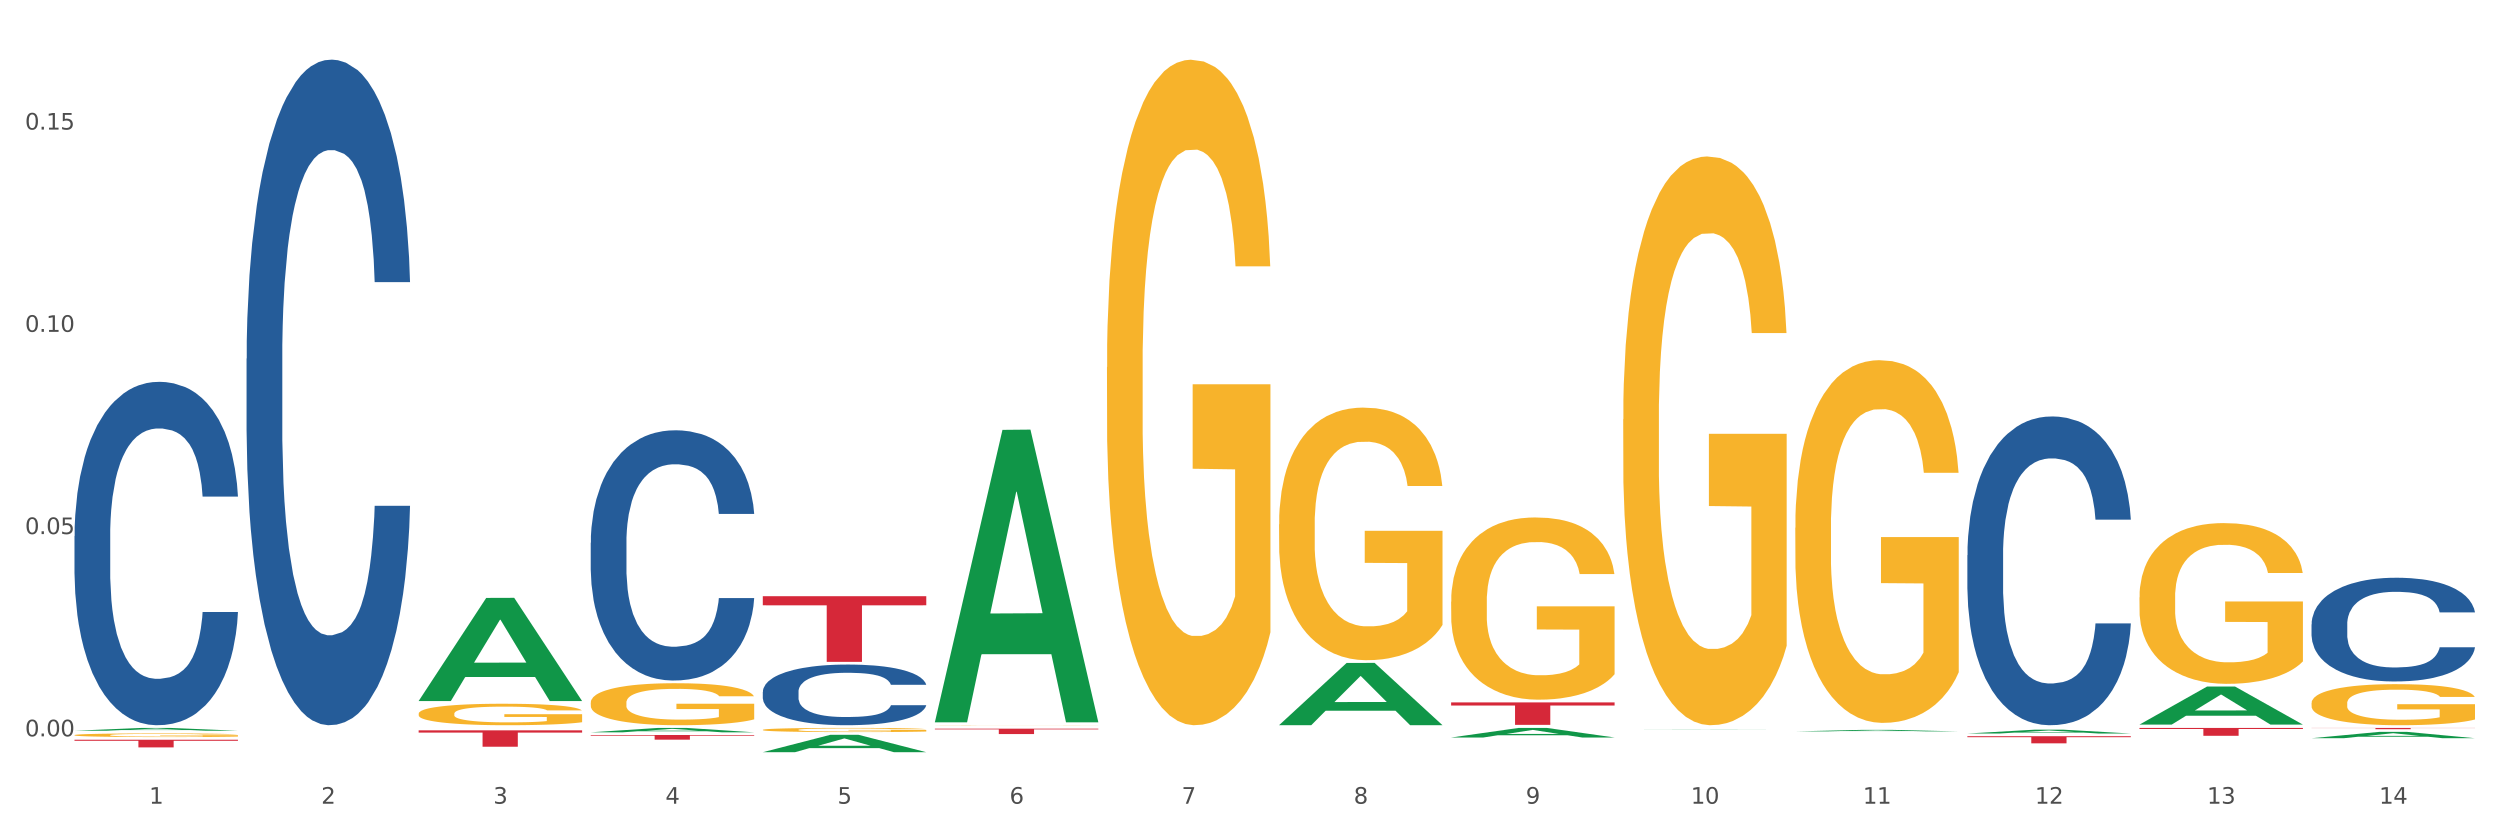 <?xml version="1.0" encoding="utf-8" standalone="no"?>
<!DOCTYPE svg PUBLIC "-//W3C//DTD SVG 1.1//EN"
  "http://www.w3.org/Graphics/SVG/1.1/DTD/svg11.dtd">
<svg xmlns:xlink="http://www.w3.org/1999/xlink" width="1080pt" height="360pt" viewBox="0 0 1080 360" xmlns="http://www.w3.org/2000/svg" version="1.1">
 <rect x="0" y="0" width="1080" height="360" fill="#333333" stroke="none"/>
 <defs>
  <style type="text/css">*{stroke-linejoin: round; stroke-linecap: butt}</style>
 </defs>
 <g id="figure_1">
  <g id="patch_1">
   <path d="M 0 360 
L 1080 360 
L 1080 0 
L 0 0 
z
" style="fill: #ffffff; stroke: #ffffff; stroke-linejoin: miter"/>
  </g>
  <g id="axes_1">
   <g id="matplotlib.axis_1">
    <g id="xtick_1">
     <g id="text_1">
      <!-- 1 -->
      <g style="fill: #4d4d4d" transform="translate(64.432 347.204) scale(0.096 -0.096)">
       <defs>
        <path id="DejaVuSans-31" d="M 794 531 
L 1825 531 
L 1825 4091 
L 703 3866 
L 703 4441 
L 1819 4666 
L 2450 4666 
L 2450 531 
L 3481 531 
L 3481 0 
L 794 0 
L 794 531 
z
" transform="scale(0.016)"/>
       </defs>
       <use xlink:href="#DejaVuSans-31"/>
      </g>
     </g>
    </g>
    <g id="xtick_2">
     <g id="text_2">
      <!-- 2 -->
      <g style="fill: #4d4d4d" transform="translate(138.771 347.204) scale(0.096 -0.096)">
       <defs>
        <path id="DejaVuSans-32" d="M 1228 531 
L 3431 531 
L 3431 0 
L 469 0 
L 469 531 
Q 828 903 1448 1529 
Q 2069 2156 2228 2338 
Q 2531 2678 2651 2914 
Q 2772 3150 2772 3378 
Q 2772 3750 2511 3984 
Q 2250 4219 1831 4219 
Q 1534 4219 1204 4116 
Q 875 4013 500 3803 
L 500 4441 
Q 881 4594 1212 4672 
Q 1544 4750 1819 4750 
Q 2544 4750 2975 4387 
Q 3406 4025 3406 3419 
Q 3406 3131 3298 2873 
Q 3191 2616 2906 2266 
Q 2828 2175 2409 1742 
Q 1991 1309 1228 531 
z
" transform="scale(0.016)"/>
       </defs>
       <use xlink:href="#DejaVuSans-32"/>
      </g>
     </g>
    </g>
    <g id="xtick_3">
     <g id="text_3">
      <!-- 3 -->
      <g style="fill: #4d4d4d" transform="translate(213.109 347.204) scale(0.096 -0.096)">
       <defs>
        <path id="DejaVuSans-33" d="M 2597 2516 
Q 3050 2419 3304 2112 
Q 3559 1806 3559 1356 
Q 3559 666 3084 287 
Q 2609 -91 1734 -91 
Q 1441 -91 1130 -33 
Q 819 25 488 141 
L 488 750 
Q 750 597 1062 519 
Q 1375 441 1716 441 
Q 2309 441 2620 675 
Q 2931 909 2931 1356 
Q 2931 1769 2642 2001 
Q 2353 2234 1838 2234 
L 1294 2234 
L 1294 2753 
L 1863 2753 
Q 2328 2753 2575 2939 
Q 2822 3125 2822 3475 
Q 2822 3834 2567 4026 
Q 2313 4219 1838 4219 
Q 1578 4219 1281 4162 
Q 984 4106 628 3988 
L 628 4550 
Q 988 4650 1302 4700 
Q 1616 4750 1894 4750 
Q 2613 4750 3031 4423 
Q 3450 4097 3450 3541 
Q 3450 3153 3228 2886 
Q 3006 2619 2597 2516 
z
" transform="scale(0.016)"/>
       </defs>
       <use xlink:href="#DejaVuSans-33"/>
      </g>
     </g>
    </g>
    <g id="xtick_4">
     <g id="text_4">
      <!-- 4 -->
      <g style="fill: #4d4d4d" transform="translate(287.448 347.204) scale(0.096 -0.096)">
       <defs>
        <path id="DejaVuSans-34" d="M 2419 4116 
L 825 1625 
L 2419 1625 
L 2419 4116 
z
M 2253 4666 
L 3047 4666 
L 3047 1625 
L 3713 1625 
L 3713 1100 
L 3047 1100 
L 3047 0 
L 2419 0 
L 2419 1100 
L 313 1100 
L 313 1709 
L 2253 4666 
z
" transform="scale(0.016)"/>
       </defs>
       <use xlink:href="#DejaVuSans-34"/>
      </g>
     </g>
    </g>
    <g id="xtick_5">
     <g id="text_5">
      <!-- 5 -->
      <g style="fill: #4d4d4d" transform="translate(361.787 347.204) scale(0.096 -0.096)">
       <defs>
        <path id="DejaVuSans-35" d="M 691 4666 
L 3169 4666 
L 3169 4134 
L 1269 4134 
L 1269 2991 
Q 1406 3038 1543 3061 
Q 1681 3084 1819 3084 
Q 2600 3084 3056 2656 
Q 3513 2228 3513 1497 
Q 3513 744 3044 326 
Q 2575 -91 1722 -91 
Q 1428 -91 1123 -41 
Q 819 9 494 109 
L 494 744 
Q 775 591 1075 516 
Q 1375 441 1709 441 
Q 2250 441 2565 725 
Q 2881 1009 2881 1497 
Q 2881 1984 2565 2268 
Q 2250 2553 1709 2553 
Q 1456 2553 1204 2497 
Q 953 2441 691 2322 
L 691 4666 
z
" transform="scale(0.016)"/>
       </defs>
       <use xlink:href="#DejaVuSans-35"/>
      </g>
     </g>
    </g>
    <g id="xtick_6">
     <g id="text_6">
      <!-- 6 -->
      <g style="fill: #4d4d4d" transform="translate(436.125 347.204) scale(0.096 -0.096)">
       <defs>
        <path id="DejaVuSans-36" d="M 2113 2584 
Q 1688 2584 1439 2293 
Q 1191 2003 1191 1497 
Q 1191 994 1439 701 
Q 1688 409 2113 409 
Q 2538 409 2786 701 
Q 3034 994 3034 1497 
Q 3034 2003 2786 2293 
Q 2538 2584 2113 2584 
z
M 3366 4563 
L 3366 3988 
Q 3128 4100 2886 4159 
Q 2644 4219 2406 4219 
Q 1781 4219 1451 3797 
Q 1122 3375 1075 2522 
Q 1259 2794 1537 2939 
Q 1816 3084 2150 3084 
Q 2853 3084 3261 2657 
Q 3669 2231 3669 1497 
Q 3669 778 3244 343 
Q 2819 -91 2113 -91 
Q 1303 -91 875 529 
Q 447 1150 447 2328 
Q 447 3434 972 4092 
Q 1497 4750 2381 4750 
Q 2619 4750 2861 4703 
Q 3103 4656 3366 4563 
z
" transform="scale(0.016)"/>
       </defs>
       <use xlink:href="#DejaVuSans-36"/>
      </g>
     </g>
    </g>
    <g id="xtick_7">
     <g id="text_7">
      <!-- 7 -->
      <g style="fill: #4d4d4d" transform="translate(510.464 347.204) scale(0.096 -0.096)">
       <defs>
        <path id="DejaVuSans-37" d="M 525 4666 
L 3525 4666 
L 3525 4397 
L 1831 0 
L 1172 0 
L 2766 4134 
L 525 4134 
L 525 4666 
z
" transform="scale(0.016)"/>
       </defs>
       <use xlink:href="#DejaVuSans-37"/>
      </g>
     </g>
    </g>
    <g id="xtick_8">
     <g id="text_8">
      <!-- 8 -->
      <g style="fill: #4d4d4d" transform="translate(584.803 347.204) scale(0.096 -0.096)">
       <defs>
        <path id="DejaVuSans-38" d="M 2034 2216 
Q 1584 2216 1326 1975 
Q 1069 1734 1069 1313 
Q 1069 891 1326 650 
Q 1584 409 2034 409 
Q 2484 409 2743 651 
Q 3003 894 3003 1313 
Q 3003 1734 2745 1975 
Q 2488 2216 2034 2216 
z
M 1403 2484 
Q 997 2584 770 2862 
Q 544 3141 544 3541 
Q 544 4100 942 4425 
Q 1341 4750 2034 4750 
Q 2731 4750 3128 4425 
Q 3525 4100 3525 3541 
Q 3525 3141 3298 2862 
Q 3072 2584 2669 2484 
Q 3125 2378 3379 2068 
Q 3634 1759 3634 1313 
Q 3634 634 3220 271 
Q 2806 -91 2034 -91 
Q 1263 -91 848 271 
Q 434 634 434 1313 
Q 434 1759 690 2068 
Q 947 2378 1403 2484 
z
M 1172 3481 
Q 1172 3119 1398 2916 
Q 1625 2713 2034 2713 
Q 2441 2713 2670 2916 
Q 2900 3119 2900 3481 
Q 2900 3844 2670 4047 
Q 2441 4250 2034 4250 
Q 1625 4250 1398 4047 
Q 1172 3844 1172 3481 
z
" transform="scale(0.016)"/>
       </defs>
       <use xlink:href="#DejaVuSans-38"/>
      </g>
     </g>
    </g>
    <g id="xtick_9">
     <g id="text_9">
      <!-- 9 -->
      <g style="fill: #4d4d4d" transform="translate(659.142 347.204) scale(0.096 -0.096)">
       <defs>
        <path id="DejaVuSans-39" d="M 703 97 
L 703 672 
Q 941 559 1184 500 
Q 1428 441 1663 441 
Q 2288 441 2617 861 
Q 2947 1281 2994 2138 
Q 2813 1869 2534 1725 
Q 2256 1581 1919 1581 
Q 1219 1581 811 2004 
Q 403 2428 403 3163 
Q 403 3881 828 4315 
Q 1253 4750 1959 4750 
Q 2769 4750 3195 4129 
Q 3622 3509 3622 2328 
Q 3622 1225 3098 567 
Q 2575 -91 1691 -91 
Q 1453 -91 1209 -44 
Q 966 3 703 97 
z
M 1959 2075 
Q 2384 2075 2632 2365 
Q 2881 2656 2881 3163 
Q 2881 3666 2632 3958 
Q 2384 4250 1959 4250 
Q 1534 4250 1286 3958 
Q 1038 3666 1038 3163 
Q 1038 2656 1286 2365 
Q 1534 2075 1959 2075 
z
" transform="scale(0.016)"/>
       </defs>
       <use xlink:href="#DejaVuSans-39"/>
      </g>
     </g>
    </g>
    <g id="xtick_10">
     <g id="text_10">
      <!-- 10 -->
      <g style="fill: #4d4d4d" transform="translate(730.426 347.204) scale(0.096 -0.096)">
       <defs>
        <path id="DejaVuSans-30" d="M 2034 4250 
Q 1547 4250 1301 3770 
Q 1056 3291 1056 2328 
Q 1056 1369 1301 889 
Q 1547 409 2034 409 
Q 2525 409 2770 889 
Q 3016 1369 3016 2328 
Q 3016 3291 2770 3770 
Q 2525 4250 2034 4250 
z
M 2034 4750 
Q 2819 4750 3233 4129 
Q 3647 3509 3647 2328 
Q 3647 1150 3233 529 
Q 2819 -91 2034 -91 
Q 1250 -91 836 529 
Q 422 1150 422 2328 
Q 422 3509 836 4129 
Q 1250 4750 2034 4750 
z
" transform="scale(0.016)"/>
       </defs>
       <use xlink:href="#DejaVuSans-31"/>
       <use xlink:href="#DejaVuSans-30" transform="translate(63.623 0)"/>
      </g>
     </g>
    </g>
    <g id="xtick_11">
     <g id="text_11">
      <!-- 11 -->
      <g style="fill: #4d4d4d" transform="translate(804.765 347.204) scale(0.096 -0.096)">
       <use xlink:href="#DejaVuSans-31"/>
       <use xlink:href="#DejaVuSans-31" transform="translate(63.623 0)"/>
      </g>
     </g>
    </g>
    <g id="xtick_12">
     <g id="text_12">
      <!-- 12 -->
      <g style="fill: #4d4d4d" transform="translate(879.104 347.204) scale(0.096 -0.096)">
       <use xlink:href="#DejaVuSans-31"/>
       <use xlink:href="#DejaVuSans-32" transform="translate(63.623 0)"/>
      </g>
     </g>
    </g>
    <g id="xtick_13">
     <g id="text_13">
      <!-- 13 -->
      <g style="fill: #4d4d4d" transform="translate(953.442 347.204) scale(0.096 -0.096)">
       <use xlink:href="#DejaVuSans-31"/>
       <use xlink:href="#DejaVuSans-33" transform="translate(63.623 0)"/>
      </g>
     </g>
    </g>
    <g id="xtick_14">
     <g id="text_14">
      <!-- 14 -->
      <g style="fill: #4d4d4d" transform="translate(1027.781 347.204) scale(0.096 -0.096)">
       <use xlink:href="#DejaVuSans-31"/>
       <use xlink:href="#DejaVuSans-34" transform="translate(63.623 0)"/>
      </g>
     </g>
    </g>
    <g id="xtick_15"/>
    <g id="xtick_16"/>
    <g id="xtick_17"/>
    <g id="xtick_18"/>
    <g id="xtick_19"/>
    <g id="xtick_20"/>
    <g id="xtick_21"/>
    <g id="xtick_22"/>
    <g id="xtick_23"/>
    <g id="xtick_24"/>
    <g id="xtick_25"/>
    <g id="xtick_26"/>
    <g id="xtick_27"/>
   </g>
   <g id="matplotlib.axis_2">
    <g id="ytick_1">
     <g id="text_15">
      <!-- 0.00 -->
      <g style="fill: #4d4d4d" transform="translate(10.8 318.102) scale(0.096 -0.096)">
       <defs>
        <path id="DejaVuSans-2e" d="M 684 794 
L 1344 794 
L 1344 0 
L 684 0 
L 684 794 
z
" transform="scale(0.016)"/>
       </defs>
       <use xlink:href="#DejaVuSans-30"/>
       <use xlink:href="#DejaVuSans-2e" transform="translate(63.623 0)"/>
       <use xlink:href="#DejaVuSans-30" transform="translate(95.41 0)"/>
       <use xlink:href="#DejaVuSans-30" transform="translate(159.033 0)"/>
      </g>
     </g>
    </g>
    <g id="ytick_2">
     <g id="text_16">
      <!-- 0.05 -->
      <g style="fill: #4d4d4d" transform="translate(10.8 230.728) scale(0.096 -0.096)">
       <use xlink:href="#DejaVuSans-30"/>
       <use xlink:href="#DejaVuSans-2e" transform="translate(63.623 0)"/>
       <use xlink:href="#DejaVuSans-30" transform="translate(95.41 0)"/>
       <use xlink:href="#DejaVuSans-35" transform="translate(159.033 0)"/>
      </g>
     </g>
    </g>
    <g id="ytick_3">
     <g id="text_17">
      <!-- 0.10 -->
      <g style="fill: #4d4d4d" transform="translate(10.8 143.354) scale(0.096 -0.096)">
       <use xlink:href="#DejaVuSans-30"/>
       <use xlink:href="#DejaVuSans-2e" transform="translate(63.623 0)"/>
       <use xlink:href="#DejaVuSans-31" transform="translate(95.41 0)"/>
       <use xlink:href="#DejaVuSans-30" transform="translate(159.033 0)"/>
      </g>
     </g>
    </g>
    <g id="ytick_4">
     <g id="text_18">
      <!-- 0.15 -->
      <g style="fill: #4d4d4d" transform="translate(10.8 55.979) scale(0.096 -0.096)">
       <use xlink:href="#DejaVuSans-30"/>
       <use xlink:href="#DejaVuSans-2e" transform="translate(63.623 0)"/>
       <use xlink:href="#DejaVuSans-31" transform="translate(95.41 0)"/>
       <use xlink:href="#DejaVuSans-35" transform="translate(159.033 0)"/>
      </g>
     </g>
    </g>
    <g id="ytick_5"/>
    <g id="ytick_6"/>
    <g id="ytick_7"/>
   </g>
   <g id="PolyCollection_1">
    <path d="M 32.175 315.675 
L 32.248 315.674 
L 61.37 314.456 
L 73.456 314.455 
L 102.797 315.678 
L 88.818 315.678 
L 82.484 315.393 
L 52.415 315.393 
L 52.197 315.397 
L 46.081 315.678 
L 32.175 315.678 
L 32.175 315.675 
L 56.201 315.223 
L 78.698 315.222 
L 67.559 314.716 
L 67.413 314.713 
L 67.267 314.717 
L 56.128 315.222 
L 56.201 315.223 
L 32.175 315.675 
z
" clip-path="url(#p3f8ba37e46)" style="fill: #109648"/>
    <path d="M 924.24 314.455 
L 994.861 314.455 
L 994.861 314.929 
L 967.081 314.932 
L 967.081 317.867 
L 951.852 317.867 
L 951.852 314.932 
L 924.24 314.929 
L 924.24 314.458 
L 924.24 314.455 
z
" clip-path="url(#p3f8ba37e46)" style="fill: #d62839"/>
    <path d="M 849.901 318.037 
L 920.523 318.037 
L 920.523 318.467 
L 892.742 318.47 
L 892.742 321.129 
L 877.514 321.129 
L 877.514 318.47 
L 849.901 318.467 
L 849.901 318.04 
L 849.901 318.037 
z
" clip-path="url(#p3f8ba37e46)" style="fill: #d62839"/>
    <path d="M 626.885 303.424 
L 697.506 303.424 
L 697.506 304.776 
L 669.726 304.786 
L 669.726 313.154 
L 654.497 313.154 
L 654.497 304.786 
L 626.885 304.776 
L 626.885 303.433 
L 626.885 303.424 
z
" clip-path="url(#p3f8ba37e46)" style="fill: #d62839"/>
    <path d="M 403.869 314.775 
L 474.49 314.775 
L 474.49 315.102 
L 446.71 315.104 
L 446.71 317.13 
L 431.481 317.13 
L 431.481 315.104 
L 403.869 315.102 
L 403.869 314.777 
L 403.869 314.775 
z
" clip-path="url(#p3f8ba37e46)" style="fill: #d62839"/>
    <path d="M 329.53 257.544 
L 400.152 257.544 
L 400.152 261.489 
L 372.371 261.516 
L 372.371 285.932 
L 357.143 285.932 
L 357.143 261.516 
L 329.53 261.489 
L 329.53 257.571 
L 329.53 257.544 
z
" clip-path="url(#p3f8ba37e46)" style="fill: #d62839"/>
    <path d="M 255.191 317.515 
L 325.813 317.515 
L 325.813 317.795 
L 298.033 317.797 
L 298.033 319.529 
L 282.804 319.529 
L 282.804 317.797 
L 255.191 317.795 
L 255.191 317.517 
L 255.191 317.515 
z
" clip-path="url(#p3f8ba37e46)" style="fill: #d62839"/>
    <path d="M 180.852 315.498 
L 251.474 315.498 
L 251.474 316.483 
L 223.694 316.49 
L 223.694 322.583 
L 208.465 322.583 
L 208.465 316.49 
L 180.852 316.483 
L 180.852 315.505 
L 180.852 315.498 
z
" clip-path="url(#p3f8ba37e46)" style="fill: #d62839"/>
    <path d="M 32.175 319.568 
L 102.797 319.568 
L 102.797 320.027 
L 75.017 320.03 
L 75.017 322.871 
L 59.788 322.871 
L 59.788 320.03 
L 32.175 320.027 
L 32.175 319.571 
L 32.175 319.568 
z
" clip-path="url(#p3f8ba37e46)" style="fill: #d62839"/>
    <path d="M 32.175 231.605 
L 32.258 231.469 
L 32.258 227.676 
L 32.509 222.527 
L 33.427 213.044 
L 34.596 205.863 
L 36.599 197.463 
L 37.684 193.941 
L 39.104 190.012 
L 42.025 183.644 
L 45.364 178.225 
L 47.702 175.244 
L 49.455 173.348 
L 53.378 169.961 
L 55.632 168.47 
L 57.969 167.251 
L 59.973 166.438 
L 63.312 165.49 
L 65.983 165.083 
L 69.072 164.948 
L 71.66 165.083 
L 75.082 165.625 
L 80.091 167.251 
L 82.011 168.199 
L 84.599 169.825 
L 87.27 171.993 
L 89.44 174.161 
L 91.945 177.277 
L 94.533 181.341 
L 97.037 186.489 
L 98.79 191.231 
L 100.209 196.244 
L 101.461 202.341 
L 102.379 208.979 
L 102.797 214.534 
L 87.52 214.534 
L 87.103 209.521 
L 86.268 204.102 
L 85.434 200.444 
L 84.515 197.463 
L 83.096 194.076 
L 81.844 191.909 
L 79.757 189.334 
L 77.837 187.709 
L 76.251 186.76 
L 74.331 185.947 
L 70.241 185.135 
L 67.319 185.135 
L 65.482 185.405 
L 63.229 186.083 
L 61.309 187.031 
L 59.055 188.657 
L 57.302 190.418 
L 55.549 192.721 
L 54.547 194.347 
L 53.044 197.328 
L 52.043 199.767 
L 50.707 203.966 
L 49.956 206.947 
L 48.62 214.67 
L 48.036 220.36 
L 47.785 224.289 
L 47.618 228.624 
L 47.618 249.759 
L 48.119 259.243 
L 48.537 263.307 
L 49.204 267.914 
L 50.457 273.875 
L 52.293 279.701 
L 54.213 283.901 
L 55.799 286.475 
L 57.302 288.372 
L 58.804 289.862 
L 60.641 291.217 
L 62.143 292.03 
L 64.397 292.842 
L 67.069 293.249 
L 69.155 293.249 
L 73.413 292.571 
L 75.333 291.894 
L 77.169 290.946 
L 79.173 289.455 
L 80.759 287.83 
L 81.677 286.61 
L 83.18 284.036 
L 84.348 281.326 
L 85.35 278.21 
L 86.018 275.501 
L 86.769 271.436 
L 87.353 266.83 
L 87.52 264.391 
L 102.797 264.391 
L 102.463 269.269 
L 101.879 274.01 
L 100.71 280.378 
L 99.792 284.036 
L 98.372 288.507 
L 96.87 292.3 
L 94.783 296.5 
L 92.863 299.616 
L 90.86 302.326 
L 88.689 304.765 
L 84.766 308.152 
L 83.347 309.1 
L 80.341 310.726 
L 78.004 311.674 
L 74.581 312.623 
L 71.075 313.165 
L 67.402 313.3 
L 64.147 313.029 
L 60.557 312.216 
L 58.303 311.403 
L 55.799 310.184 
L 52.877 308.287 
L 50.123 305.984 
L 47.535 303.274 
L 45.114 300.158 
L 42.86 296.636 
L 39.938 290.81 
L 37.768 285.12 
L 36.182 279.836 
L 35.097 275.365 
L 34.011 269.675 
L 33.427 265.746 
L 32.509 256.262 
L 32.175 247.456 
L 32.175 231.605 
z
" clip-path="url(#p3f8ba37e46)" style="fill: #255c99"/>
    <path d="M 106.514 154.956 
L 106.597 154.693 
L 106.597 147.341 
L 106.848 137.362 
L 107.766 118.98 
L 108.935 105.063 
L 110.938 88.782 
L 112.023 81.955 
L 113.442 74.339 
L 116.364 61.997 
L 119.703 51.494 
L 122.04 45.717 
L 123.794 42.04 
L 127.717 35.475 
L 129.971 32.587 
L 132.308 30.224 
L 134.312 28.648 
L 137.651 26.81 
L 140.322 26.022 
L 143.411 25.759 
L 145.998 26.022 
L 149.421 27.072 
L 154.43 30.224 
L 156.35 32.062 
L 158.937 35.213 
L 161.609 39.414 
L 163.779 43.616 
L 166.283 49.656 
L 168.871 57.533 
L 171.376 67.512 
L 173.129 76.703 
L 174.548 86.419 
L 175.8 98.235 
L 176.718 111.103 
L 177.135 121.869 
L 161.859 121.869 
L 161.442 112.153 
L 160.607 101.649 
L 159.772 94.559 
L 158.854 88.782 
L 157.435 82.217 
L 156.183 78.016 
L 154.096 73.026 
L 152.176 69.875 
L 150.59 68.037 
L 148.67 66.462 
L 144.579 64.886 
L 141.658 64.886 
L 139.821 65.411 
L 137.567 66.724 
L 135.647 68.562 
L 133.393 71.713 
L 131.64 75.127 
L 129.887 79.591 
L 128.886 82.742 
L 127.383 88.52 
L 126.381 93.246 
L 125.046 101.387 
L 124.294 107.164 
L 122.959 122.132 
L 122.374 133.161 
L 122.124 140.776 
L 121.957 149.179 
L 121.957 190.143 
L 122.458 208.525 
L 122.875 216.403 
L 123.543 225.331 
L 124.795 236.885 
L 126.632 248.177 
L 128.552 256.317 
L 130.138 261.306 
L 131.64 264.983 
L 133.143 267.871 
L 134.979 270.497 
L 136.482 272.073 
L 138.736 273.648 
L 141.407 274.436 
L 143.494 274.436 
L 147.751 273.123 
L 149.671 271.81 
L 151.508 269.972 
L 153.511 267.084 
L 155.097 263.932 
L 156.016 261.569 
L 157.518 256.58 
L 158.687 251.328 
L 159.689 245.288 
L 160.357 240.036 
L 161.108 232.159 
L 161.692 223.23 
L 161.859 218.504 
L 177.135 218.504 
L 176.802 227.957 
L 176.217 237.148 
L 175.049 249.49 
L 174.13 256.58 
L 172.711 265.245 
L 171.209 272.598 
L 169.122 280.738 
L 167.202 286.778 
L 165.198 292.03 
L 163.028 296.757 
L 159.104 303.322 
L 157.685 305.16 
L 154.68 308.311 
L 152.343 310.149 
L 148.92 311.987 
L 145.414 313.038 
L 141.741 313.3 
L 138.486 312.775 
L 134.896 311.199 
L 132.642 309.624 
L 130.138 307.26 
L 127.216 303.584 
L 124.461 299.12 
L 121.874 293.868 
L 119.453 287.828 
L 117.199 281.001 
L 114.277 269.709 
L 112.107 258.681 
L 110.521 248.439 
L 109.435 239.774 
L 108.35 228.745 
L 107.766 221.13 
L 106.848 202.748 
L 106.514 185.679 
L 106.514 154.956 
z
" clip-path="url(#p3f8ba37e46)" style="fill: #255c99"/>
    <path d="M 255.191 234.459 
L 255.275 234.36 
L 255.275 231.596 
L 255.525 227.844 
L 256.443 220.933 
L 257.612 215.7 
L 259.615 209.579 
L 260.701 207.012 
L 262.12 204.149 
L 265.041 199.508 
L 268.381 195.559 
L 270.718 193.387 
L 272.471 192.005 
L 276.394 189.537 
L 278.648 188.451 
L 280.986 187.562 
L 282.989 186.97 
L 286.328 186.279 
L 288.999 185.982 
L 292.088 185.884 
L 294.676 185.982 
L 298.098 186.377 
L 303.107 187.562 
L 305.027 188.253 
L 307.615 189.438 
L 310.286 191.018 
L 312.457 192.597 
L 314.961 194.868 
L 317.549 197.83 
L 320.053 201.582 
L 321.806 205.037 
L 323.225 208.69 
L 324.477 213.133 
L 325.396 217.971 
L 325.813 222.019 
L 310.537 222.019 
L 310.119 218.366 
L 309.284 214.417 
L 308.45 211.751 
L 307.531 209.579 
L 306.112 207.111 
L 304.86 205.531 
L 302.773 203.655 
L 300.853 202.47 
L 299.267 201.779 
L 297.347 201.187 
L 293.257 200.594 
L 290.335 200.594 
L 288.499 200.792 
L 286.245 201.286 
L 284.325 201.977 
L 282.071 203.161 
L 280.318 204.445 
L 278.565 206.123 
L 277.563 207.308 
L 276.06 209.48 
L 275.059 211.257 
L 273.723 214.318 
L 272.972 216.49 
L 271.636 222.118 
L 271.052 226.264 
L 270.801 229.128 
L 270.634 232.287 
L 270.634 247.689 
L 271.135 254.6 
L 271.553 257.562 
L 272.22 260.919 
L 273.473 265.263 
L 275.309 269.508 
L 277.229 272.569 
L 278.815 274.445 
L 280.318 275.827 
L 281.82 276.913 
L 283.657 277.9 
L 285.159 278.493 
L 287.413 279.085 
L 290.085 279.381 
L 292.172 279.381 
L 296.429 278.888 
L 298.349 278.394 
L 300.185 277.703 
L 302.189 276.617 
L 303.775 275.432 
L 304.693 274.544 
L 306.196 272.668 
L 307.364 270.693 
L 308.366 268.422 
L 309.034 266.448 
L 309.785 263.486 
L 310.37 260.129 
L 310.537 258.352 
L 325.813 258.352 
L 325.479 261.906 
L 324.895 265.362 
L 323.726 270.002 
L 322.808 272.668 
L 321.389 275.926 
L 319.886 278.69 
L 317.799 281.751 
L 315.879 284.022 
L 313.876 285.996 
L 311.705 287.774 
L 307.782 290.242 
L 306.363 290.933 
L 303.358 292.118 
L 301.02 292.809 
L 297.598 293.5 
L 294.092 293.895 
L 290.419 293.994 
L 287.163 293.796 
L 283.573 293.204 
L 281.32 292.611 
L 278.815 291.723 
L 275.893 290.341 
L 273.139 288.662 
L 270.551 286.687 
L 268.13 284.417 
L 265.876 281.85 
L 262.955 277.604 
L 260.784 273.458 
L 259.198 269.607 
L 258.113 266.349 
L 257.028 262.202 
L 256.443 259.339 
L 255.525 252.428 
L 255.191 246.011 
L 255.191 234.459 
z
" clip-path="url(#p3f8ba37e46)" style="fill: #255c99"/>
    <path d="M 998.578 314.455 
L 1069.2 314.455 
L 1069.2 314.533 
L 1041.42 314.534 
L 1041.42 315.019 
L 1026.191 315.019 
L 1026.191 314.534 
L 998.578 314.533 
L 998.578 314.455 
L 998.578 314.455 
z
" clip-path="url(#p3f8ba37e46)" style="fill: #d62839"/>
    <path d="M 329.53 298.865 
L 329.613 298.841 
L 329.613 298.17 
L 329.864 297.261 
L 330.782 295.585 
L 331.951 294.316 
L 333.954 292.832 
L 335.039 292.209 
L 336.458 291.515 
L 339.38 290.39 
L 342.719 289.432 
L 345.057 288.906 
L 346.81 288.571 
L 350.733 287.972 
L 352.987 287.709 
L 355.324 287.493 
L 357.328 287.35 
L 360.667 287.182 
L 363.338 287.11 
L 366.427 287.086 
L 369.015 287.11 
L 372.437 287.206 
L 377.446 287.493 
L 379.366 287.661 
L 381.954 287.948 
L 384.625 288.331 
L 386.795 288.714 
L 389.3 289.265 
L 391.887 289.983 
L 394.392 290.893 
L 396.145 291.731 
L 397.564 292.616 
L 398.816 293.694 
L 399.734 294.867 
L 400.152 295.848 
L 384.875 295.848 
L 384.458 294.962 
L 383.623 294.005 
L 382.788 293.359 
L 381.87 292.832 
L 380.451 292.233 
L 379.199 291.85 
L 377.112 291.395 
L 375.192 291.108 
L 373.606 290.941 
L 371.686 290.797 
L 367.595 290.653 
L 364.674 290.653 
L 362.837 290.701 
L 360.583 290.821 
L 358.663 290.989 
L 356.41 291.276 
L 354.656 291.587 
L 352.903 291.994 
L 351.902 292.281 
L 350.399 292.808 
L 349.397 293.239 
L 348.062 293.981 
L 347.31 294.508 
L 345.975 295.872 
L 345.391 296.878 
L 345.14 297.572 
L 344.973 298.338 
L 344.973 302.073 
L 345.474 303.748 
L 345.891 304.466 
L 346.559 305.28 
L 347.811 306.334 
L 349.648 307.363 
L 351.568 308.105 
L 353.154 308.56 
L 354.656 308.895 
L 356.159 309.159 
L 357.996 309.398 
L 359.498 309.542 
L 361.752 309.685 
L 364.423 309.757 
L 366.51 309.757 
L 370.768 309.637 
L 372.688 309.518 
L 374.524 309.35 
L 376.528 309.087 
L 378.114 308.8 
L 379.032 308.584 
L 380.534 308.129 
L 381.703 307.65 
L 382.705 307.1 
L 383.373 306.621 
L 384.124 305.903 
L 384.708 305.089 
L 384.875 304.658 
L 400.152 304.658 
L 399.818 305.52 
L 399.233 306.358 
L 398.065 307.483 
L 397.146 308.129 
L 395.727 308.919 
L 394.225 309.59 
L 392.138 310.332 
L 390.218 310.882 
L 388.214 311.361 
L 386.044 311.792 
L 382.121 312.39 
L 380.701 312.558 
L 377.696 312.845 
L 375.359 313.013 
L 371.936 313.18 
L 368.43 313.276 
L 364.757 313.3 
L 361.502 313.252 
L 357.912 313.109 
L 355.658 312.965 
L 353.154 312.75 
L 350.232 312.414 
L 347.477 312.007 
L 344.89 311.529 
L 342.469 310.978 
L 340.215 310.356 
L 337.293 309.326 
L 335.123 308.321 
L 333.537 307.387 
L 332.452 306.597 
L 331.366 305.592 
L 330.782 304.897 
L 329.864 303.222 
L 329.53 301.666 
L 329.53 298.865 
z
" clip-path="url(#p3f8ba37e46)" style="fill: #255c99"/>
    <path d="M 998.578 269.717 
L 998.662 269.676 
L 998.662 268.53 
L 998.912 266.975 
L 999.83 264.11 
L 1000.999 261.941 
L 1003.003 259.403 
L 1004.088 258.339 
L 1005.507 257.152 
L 1008.429 255.229 
L 1011.768 253.591 
L 1014.105 252.691 
L 1015.858 252.118 
L 1019.781 251.095 
L 1022.035 250.645 
L 1024.373 250.276 
L 1026.376 250.031 
L 1029.715 249.744 
L 1032.387 249.621 
L 1035.475 249.581 
L 1038.063 249.621 
L 1041.486 249.785 
L 1046.494 250.276 
L 1048.414 250.563 
L 1051.002 251.054 
L 1053.673 251.709 
L 1055.844 252.364 
L 1058.348 253.305 
L 1060.936 254.533 
L 1063.44 256.088 
L 1065.193 257.521 
L 1066.612 259.035 
L 1067.864 260.877 
L 1068.783 262.882 
L 1069.2 264.56 
L 1053.924 264.56 
L 1053.506 263.046 
L 1052.671 261.409 
L 1051.837 260.304 
L 1050.918 259.403 
L 1049.499 258.38 
L 1048.247 257.725 
L 1046.16 256.948 
L 1044.24 256.456 
L 1042.654 256.17 
L 1040.734 255.924 
L 1036.644 255.679 
L 1033.722 255.679 
L 1031.886 255.761 
L 1029.632 255.965 
L 1027.712 256.252 
L 1025.458 256.743 
L 1023.705 257.275 
L 1021.952 257.971 
L 1020.95 258.462 
L 1019.448 259.362 
L 1018.446 260.099 
L 1017.11 261.368 
L 1016.359 262.268 
L 1015.023 264.601 
L 1014.439 266.32 
L 1014.188 267.507 
L 1014.022 268.817 
L 1014.022 275.202 
L 1014.522 278.067 
L 1014.94 279.294 
L 1015.608 280.686 
L 1016.86 282.487 
L 1018.696 284.247 
L 1020.616 285.515 
L 1022.202 286.293 
L 1023.705 286.866 
L 1025.207 287.316 
L 1027.044 287.726 
L 1028.547 287.971 
L 1030.8 288.217 
L 1033.472 288.34 
L 1035.559 288.34 
L 1039.816 288.135 
L 1041.736 287.93 
L 1043.572 287.644 
L 1045.576 287.194 
L 1047.162 286.702 
L 1048.08 286.334 
L 1049.583 285.556 
L 1050.752 284.738 
L 1051.753 283.796 
L 1052.421 282.978 
L 1053.172 281.75 
L 1053.757 280.359 
L 1053.924 279.622 
L 1069.2 279.622 
L 1068.866 281.095 
L 1068.282 282.528 
L 1067.113 284.451 
L 1066.195 285.556 
L 1064.776 286.907 
L 1063.273 288.053 
L 1061.186 289.322 
L 1059.266 290.263 
L 1057.263 291.082 
L 1055.092 291.818 
L 1051.169 292.842 
L 1049.75 293.128 
L 1046.745 293.619 
L 1044.407 293.906 
L 1040.985 294.192 
L 1037.479 294.356 
L 1033.806 294.397 
L 1030.55 294.315 
L 1026.96 294.069 
L 1024.707 293.824 
L 1022.202 293.456 
L 1019.281 292.883 
L 1016.526 292.187 
L 1013.938 291.368 
L 1011.517 290.427 
L 1009.263 289.363 
L 1006.342 287.603 
L 1004.171 285.884 
L 1002.585 284.288 
L 1001.5 282.937 
L 1000.415 281.218 
L 999.83 280.031 
L 998.912 277.166 
L 998.578 274.506 
L 998.578 269.717 
z
" clip-path="url(#p3f8ba37e46)" style="fill: #255c99"/>
    <path d="M 998.578 303.753 
L 998.662 303.737 
L 998.662 303.154 
L 998.828 302.651 
L 999.662 301.435 
L 1000.913 300.43 
L 1001.83 299.896 
L 1002.747 299.458 
L 1003.831 299.02 
L 1005.165 298.566 
L 1007.583 297.902 
L 1009.084 297.562 
L 1010.918 297.205 
L 1014.253 296.686 
L 1016.671 296.395 
L 1019.173 296.151 
L 1023.258 295.86 
L 1025.926 295.73 
L 1028.761 295.633 
L 1032.18 295.568 
L 1034.765 295.552 
L 1040.434 295.6 
L 1045.27 295.746 
L 1047.605 295.86 
L 1050.607 296.054 
L 1052.191 296.184 
L 1054.775 296.443 
L 1057.444 296.784 
L 1059.278 297.075 
L 1062.029 297.626 
L 1064.114 298.177 
L 1066.032 298.858 
L 1067.032 299.328 
L 1067.783 299.766 
L 1068.45 300.268 
L 1069.117 301.063 
L 1054.108 301.063 
L 1053.525 300.495 
L 1052.608 299.96 
L 1051.274 299.442 
L 1050.106 299.118 
L 1048.105 298.712 
L 1046.271 298.453 
L 1044.353 298.259 
L 1042.019 298.096 
L 1040.184 298.015 
L 1037.599 297.951 
L 1032.513 297.967 
L 1029.095 298.096 
L 1026.76 298.259 
L 1025.259 298.404 
L 1023.925 298.566 
L 1022.425 298.793 
L 1020.674 299.134 
L 1019.423 299.442 
L 1018.172 299.831 
L 1017.172 300.22 
L 1016.255 300.674 
L 1015.504 301.16 
L 1014.92 301.662 
L 1014.42 302.278 
L 1014.003 303.299 
L 1014.003 305.52 
L 1014.17 306.022 
L 1014.587 306.687 
L 1015.087 307.189 
L 1015.921 307.789 
L 1016.671 308.194 
L 1018.089 308.778 
L 1019.673 309.264 
L 1020.924 309.572 
L 1022.174 309.831 
L 1024.342 310.188 
L 1026.76 310.48 
L 1028.845 310.658 
L 1031.68 310.82 
L 1033.597 310.885 
L 1035.265 310.917 
L 1039.35 310.917 
L 1042.269 310.869 
L 1045.52 310.755 
L 1048.022 310.609 
L 1050.106 310.431 
L 1052.441 310.139 
L 1053.942 309.864 
L 1053.942 306.476 
L 1035.598 306.46 
L 1035.598 304.207 
L 1069.2 304.207 
L 1069.2 310.82 
L 1067.783 311.161 
L 1066.198 311.469 
L 1064.531 311.744 
L 1062.029 312.084 
L 1059.028 312.409 
L 1056.36 312.636 
L 1053.525 312.83 
L 1050.19 313.008 
L 1045.854 313.17 
L 1043.186 313.235 
L 1039.851 313.284 
L 1035.932 313.3 
L 1032.513 313.268 
L 1029.178 313.187 
L 1025.676 313.041 
L 1022.258 312.83 
L 1019.673 312.619 
L 1017.088 312.36 
L 1014.337 312.02 
L 1012.169 311.695 
L 1010.501 311.404 
L 1008.667 311.031 
L 1006.666 310.545 
L 1005.165 310.107 
L 1003.831 309.653 
L 1002.414 309.07 
L 1001.413 308.567 
L 1000.413 307.935 
L 999.829 307.465 
L 999.162 306.736 
L 998.662 305.714 
L 998.578 303.753 
z
" clip-path="url(#p3f8ba37e46)" style="fill: #f7b32b"/>
    <path d="M 924.24 258.067 
L 924.323 258.003 
L 924.323 255.72 
L 924.49 253.754 
L 925.323 248.997 
L 926.574 245.065 
L 927.491 242.972 
L 928.408 241.259 
L 929.492 239.547 
L 930.826 237.771 
L 933.244 235.171 
L 934.745 233.839 
L 936.58 232.443 
L 939.915 230.414 
L 942.333 229.272 
L 944.834 228.321 
L 948.92 227.179 
L 951.588 226.672 
L 954.423 226.291 
L 957.841 226.038 
L 960.426 225.974 
L 966.096 226.164 
L 970.932 226.735 
L 973.266 227.179 
L 976.268 227.94 
L 977.852 228.448 
L 980.437 229.463 
L 983.105 230.794 
L 984.939 231.936 
L 987.691 234.092 
L 989.775 236.249 
L 991.693 238.913 
L 992.693 240.752 
L 993.444 242.464 
L 994.111 244.431 
L 994.778 247.538 
L 979.77 247.538 
L 979.186 245.319 
L 978.269 243.226 
L 976.935 241.196 
L 975.768 239.927 
L 973.766 238.342 
L 971.932 237.327 
L 970.014 236.566 
L 967.68 235.932 
L 965.845 235.615 
L 963.261 235.361 
L 958.175 235.424 
L 954.756 235.932 
L 952.422 236.566 
L 950.921 237.137 
L 949.587 237.771 
L 948.086 238.659 
L 946.335 239.991 
L 945.084 241.196 
L 943.834 242.718 
L 942.833 244.24 
L 941.916 246.016 
L 941.165 247.919 
L 940.582 249.885 
L 940.081 252.295 
L 939.665 256.291 
L 939.665 264.98 
L 939.831 266.946 
L 940.248 269.546 
L 940.749 271.513 
L 941.582 273.859 
L 942.333 275.445 
L 943.75 277.728 
L 945.334 279.631 
L 946.585 280.836 
L 947.836 281.851 
L 950.004 283.246 
L 952.422 284.388 
L 954.506 285.085 
L 957.341 285.72 
L 959.259 285.973 
L 960.926 286.1 
L 965.012 286.1 
L 967.93 285.91 
L 971.182 285.466 
L 973.683 284.895 
L 975.768 284.197 
L 978.102 283.056 
L 979.603 281.978 
L 979.603 268.722 
L 961.26 268.659 
L 961.26 259.843 
L 994.861 259.843 
L 994.861 285.72 
L 993.444 287.052 
L 991.86 288.257 
L 990.192 289.335 
L 987.691 290.667 
L 984.689 291.935 
L 982.021 292.823 
L 979.186 293.584 
L 975.851 294.282 
L 971.515 294.916 
L 968.847 295.17 
L 965.512 295.36 
L 961.593 295.423 
L 958.175 295.297 
L 954.84 294.98 
L 951.338 294.409 
L 947.919 293.584 
L 945.334 292.76 
L 942.75 291.745 
L 939.998 290.413 
L 937.83 289.145 
L 936.163 288.003 
L 934.328 286.544 
L 932.327 284.641 
L 930.826 282.929 
L 929.492 281.153 
L 928.075 278.87 
L 927.074 276.904 
L 926.074 274.43 
L 925.49 272.591 
L 924.823 269.737 
L 924.323 265.741 
L 924.24 258.067 
z
" clip-path="url(#p3f8ba37e46)" style="fill: #f7b32b"/>
    <path d="M 775.562 228.005 
L 775.645 227.861 
L 775.645 222.71 
L 775.812 218.273 
L 776.646 207.54 
L 777.897 198.667 
L 778.814 193.945 
L 779.731 190.081 
L 780.815 186.217 
L 782.149 182.21 
L 784.567 176.342 
L 786.068 173.337 
L 787.902 170.189 
L 791.237 165.609 
L 793.655 163.033 
L 796.157 160.887 
L 800.242 158.311 
L 802.91 157.166 
L 805.745 156.307 
L 809.164 155.735 
L 811.748 155.592 
L 817.418 156.021 
L 822.254 157.309 
L 824.589 158.311 
L 827.59 160.028 
L 829.175 161.173 
L 831.759 163.463 
L 834.427 166.468 
L 836.262 169.044 
L 839.013 173.91 
L 841.098 178.775 
L 843.015 184.786 
L 844.016 188.936 
L 844.766 192.8 
L 845.433 197.236 
L 846.1 204.249 
L 831.092 204.249 
L 830.509 199.24 
L 829.592 194.517 
L 828.257 189.938 
L 827.09 187.076 
L 825.089 183.498 
L 823.255 181.208 
L 821.337 179.491 
L 819.002 178.06 
L 817.168 177.344 
L 814.583 176.772 
L 809.497 176.915 
L 806.079 178.06 
L 803.744 179.491 
L 802.243 180.779 
L 800.909 182.21 
L 799.408 184.213 
L 797.657 187.219 
L 796.407 189.938 
L 795.156 193.372 
L 794.156 196.807 
L 793.238 200.814 
L 792.488 205.107 
L 791.904 209.544 
L 791.404 214.982 
L 790.987 223.998 
L 790.987 243.603 
L 791.154 248.04 
L 791.571 253.907 
L 792.071 258.344 
L 792.905 263.639 
L 793.655 267.216 
L 795.073 272.368 
L 796.657 276.661 
L 797.908 279.38 
L 799.158 281.67 
L 801.326 284.819 
L 803.744 287.394 
L 805.829 288.969 
L 808.663 290.4 
L 810.581 290.972 
L 812.249 291.258 
L 816.334 291.258 
L 819.253 290.829 
L 822.504 289.827 
L 825.006 288.539 
L 827.09 286.965 
L 829.425 284.389 
L 830.926 281.956 
L 830.926 252.047 
L 812.582 251.904 
L 812.582 232.012 
L 846.184 232.012 
L 846.184 290.4 
L 844.766 293.405 
L 843.182 296.124 
L 841.515 298.557 
L 839.013 301.562 
L 836.012 304.424 
L 833.344 306.428 
L 830.509 308.145 
L 827.174 309.719 
L 822.838 311.15 
L 820.17 311.723 
L 816.835 312.152 
L 812.916 312.295 
L 809.497 312.009 
L 806.162 311.294 
L 802.66 310.006 
L 799.242 308.145 
L 796.657 306.285 
L 794.072 303.995 
L 791.321 300.99 
L 789.153 298.128 
L 787.485 295.552 
L 785.651 292.26 
L 783.65 287.967 
L 782.149 284.103 
L 780.815 280.096 
L 779.398 274.944 
L 778.397 270.508 
L 777.396 264.926 
L 776.813 260.776 
L 776.146 254.336 
L 775.645 245.321 
L 775.562 228.005 
z
" clip-path="url(#p3f8ba37e46)" style="fill: #f7b32b"/>
    <path d="M 701.223 181.129 
L 701.307 180.905 
L 701.307 172.827 
L 701.474 165.87 
L 702.307 149.04 
L 703.558 135.128 
L 704.475 127.723 
L 705.392 121.664 
L 706.476 115.605 
L 707.81 109.322 
L 710.228 100.122 
L 711.729 95.409 
L 713.563 90.472 
L 716.899 83.292 
L 719.317 79.253 
L 721.818 75.887 
L 725.903 71.847 
L 728.572 70.052 
L 731.406 68.706 
L 734.825 67.808 
L 737.41 67.584 
L 743.08 68.257 
L 747.915 70.277 
L 750.25 71.847 
L 753.252 74.54 
L 754.836 76.335 
L 757.421 79.926 
L 760.089 84.638 
L 761.923 88.677 
L 764.675 96.307 
L 766.759 103.936 
L 768.677 113.361 
L 769.677 119.869 
L 770.428 125.927 
L 771.095 132.884 
L 771.762 143.879 
L 756.754 143.879 
L 756.17 136.025 
L 755.253 128.62 
L 753.919 121.439 
L 752.751 116.951 
L 750.75 111.341 
L 748.916 107.751 
L 746.998 105.058 
L 744.664 102.814 
L 742.829 101.692 
L 740.245 100.795 
L 735.159 101.019 
L 731.74 102.814 
L 729.405 105.058 
L 727.905 107.078 
L 726.571 109.322 
L 725.07 112.463 
L 723.319 117.176 
L 722.068 121.439 
L 720.817 126.825 
L 719.817 132.211 
L 718.9 138.494 
L 718.149 145.226 
L 717.566 152.182 
L 717.065 160.709 
L 716.648 174.846 
L 716.648 205.589 
L 716.815 212.545 
L 717.232 221.746 
L 717.732 228.702 
L 718.566 237.005 
L 719.317 242.615 
L 720.734 250.693 
L 722.318 257.425 
L 723.569 261.688 
L 724.82 265.279 
L 726.987 270.216 
L 729.405 274.255 
L 731.49 276.723 
L 734.325 278.967 
L 736.242 279.865 
L 737.91 280.314 
L 741.996 280.314 
L 744.914 279.64 
L 748.166 278.07 
L 750.667 276.05 
L 752.751 273.582 
L 755.086 269.542 
L 756.587 265.728 
L 756.587 218.828 
L 738.244 218.604 
L 738.244 187.413 
L 771.845 187.413 
L 771.845 278.967 
L 770.428 283.68 
L 768.844 287.943 
L 767.176 291.758 
L 764.675 296.47 
L 761.673 300.958 
L 759.005 304.1 
L 756.17 306.793 
L 752.835 309.261 
L 748.499 311.505 
L 745.831 312.403 
L 742.496 313.076 
L 738.577 313.3 
L 735.159 312.851 
L 731.823 311.729 
L 728.321 309.71 
L 724.903 306.793 
L 722.318 303.875 
L 719.733 300.285 
L 716.982 295.573 
L 714.814 291.085 
L 713.147 287.046 
L 711.312 281.884 
L 709.311 275.152 
L 707.81 269.094 
L 706.476 262.81 
L 705.059 254.732 
L 704.058 247.776 
L 703.058 239.024 
L 702.474 232.517 
L 701.807 222.419 
L 701.307 208.282 
L 701.223 181.129 
z
" clip-path="url(#p3f8ba37e46)" style="fill: #f7b32b"/>
    <path d="M 626.885 259.921 
L 626.968 259.849 
L 626.968 257.261 
L 627.135 255.032 
L 627.969 249.64 
L 629.219 245.182 
L 630.136 242.809 
L 631.054 240.868 
L 632.138 238.927 
L 633.472 236.914 
L 635.89 233.966 
L 637.39 232.456 
L 639.225 230.874 
L 642.56 228.573 
L 644.978 227.279 
L 647.479 226.201 
L 651.565 224.906 
L 654.233 224.331 
L 657.068 223.9 
L 660.486 223.612 
L 663.071 223.54 
L 668.741 223.756 
L 673.577 224.403 
L 675.911 224.906 
L 678.913 225.769 
L 680.497 226.344 
L 683.082 227.495 
L 685.75 229.005 
L 687.584 230.299 
L 690.336 232.743 
L 692.42 235.188 
L 694.338 238.208 
L 695.339 240.293 
L 696.089 242.234 
L 696.756 244.463 
L 697.423 247.986 
L 682.415 247.986 
L 681.831 245.469 
L 680.914 243.097 
L 679.58 240.796 
L 678.413 239.358 
L 676.412 237.561 
L 674.577 236.41 
L 672.66 235.547 
L 670.325 234.828 
L 668.491 234.469 
L 665.906 234.181 
L 660.82 234.253 
L 657.401 234.828 
L 655.067 235.547 
L 653.566 236.195 
L 652.232 236.914 
L 650.731 237.92 
L 648.98 239.43 
L 647.729 240.796 
L 646.479 242.522 
L 645.478 244.247 
L 644.561 246.26 
L 643.811 248.417 
L 643.227 250.646 
L 642.727 253.378 
L 642.31 257.908 
L 642.31 267.758 
L 642.476 269.987 
L 642.893 272.935 
L 643.394 275.164 
L 644.227 277.824 
L 644.978 279.621 
L 646.395 282.21 
L 647.979 284.367 
L 649.23 285.733 
L 650.481 286.883 
L 652.649 288.465 
L 655.067 289.759 
L 657.151 290.55 
L 659.986 291.269 
L 661.904 291.557 
L 663.571 291.7 
L 667.657 291.7 
L 670.575 291.485 
L 673.827 290.981 
L 676.328 290.334 
L 678.413 289.543 
L 680.747 288.249 
L 682.248 287.027 
L 682.248 272 
L 663.905 271.928 
L 663.905 261.934 
L 697.506 261.934 
L 697.506 291.269 
L 696.089 292.779 
L 694.505 294.145 
L 692.837 295.367 
L 690.336 296.877 
L 687.334 298.315 
L 684.666 299.322 
L 681.831 300.184 
L 678.496 300.975 
L 674.16 301.694 
L 671.492 301.982 
L 668.157 302.198 
L 664.238 302.269 
L 660.82 302.126 
L 657.485 301.766 
L 653.983 301.119 
L 650.564 300.184 
L 647.979 299.25 
L 645.395 298.099 
L 642.643 296.589 
L 640.475 295.151 
L 638.808 293.857 
L 636.974 292.204 
L 634.972 290.047 
L 633.472 288.105 
L 632.138 286.092 
L 630.72 283.504 
L 629.72 281.275 
L 628.719 278.471 
L 628.135 276.386 
L 627.468 273.15 
L 626.968 268.621 
L 626.885 259.921 
z
" clip-path="url(#p3f8ba37e46)" style="fill: #f7b32b"/>
    <path d="M 552.546 226.51 
L 552.629 226.41 
L 552.629 222.823 
L 552.796 219.733 
L 553.63 212.258 
L 554.881 206.079 
L 555.798 202.791 
L 556.715 200.1 
L 557.799 197.409 
L 559.133 194.618 
L 561.551 190.532 
L 563.052 188.439 
L 564.886 186.247 
L 568.221 183.058 
L 570.639 181.264 
L 573.141 179.769 
L 577.226 177.975 
L 579.894 177.178 
L 582.729 176.58 
L 586.148 176.181 
L 588.732 176.081 
L 594.402 176.38 
L 599.238 177.277 
L 601.573 177.975 
L 604.574 179.171 
L 606.158 179.968 
L 608.743 181.563 
L 611.411 183.656 
L 613.246 185.449 
L 615.997 188.838 
L 618.082 192.226 
L 619.999 196.412 
L 621 199.302 
L 621.75 201.993 
L 622.417 205.083 
L 623.084 209.966 
L 608.076 209.966 
L 607.493 206.478 
L 606.575 203.189 
L 605.241 200 
L 604.074 198.007 
L 602.073 195.515 
L 600.239 193.921 
L 598.321 192.725 
L 595.986 191.728 
L 594.152 191.23 
L 591.567 190.831 
L 586.481 190.931 
L 583.063 191.728 
L 580.728 192.725 
L 579.227 193.622 
L 577.893 194.618 
L 576.392 196.014 
L 574.641 198.106 
L 573.391 200 
L 572.14 202.392 
L 571.139 204.784 
L 570.222 207.574 
L 569.472 210.564 
L 568.888 213.654 
L 568.388 217.441 
L 567.971 223.719 
L 567.971 237.373 
L 568.138 240.463 
L 568.555 244.549 
L 569.055 247.638 
L 569.889 251.326 
L 570.639 253.817 
L 572.057 257.405 
L 573.641 260.395 
L 574.891 262.288 
L 576.142 263.883 
L 578.31 266.076 
L 580.728 267.869 
L 582.812 268.966 
L 585.647 269.962 
L 587.565 270.361 
L 589.233 270.56 
L 593.318 270.56 
L 596.236 270.261 
L 599.488 269.564 
L 601.99 268.667 
L 604.074 267.57 
L 606.409 265.777 
L 607.909 264.082 
L 607.909 243.253 
L 589.566 243.153 
L 589.566 229.301 
L 623.168 229.301 
L 623.168 269.962 
L 621.75 272.055 
L 620.166 273.949 
L 618.499 275.643 
L 615.997 277.736 
L 612.996 279.729 
L 610.327 281.124 
L 607.493 282.32 
L 604.157 283.417 
L 599.822 284.413 
L 597.154 284.812 
L 593.818 285.111 
L 589.9 285.211 
L 586.481 285.011 
L 583.146 284.513 
L 579.644 283.616 
L 576.226 282.32 
L 573.641 281.025 
L 571.056 279.43 
L 568.305 277.337 
L 566.137 275.344 
L 564.469 273.55 
L 562.635 271.258 
L 560.634 268.268 
L 559.133 265.577 
L 557.799 262.787 
L 556.381 259.199 
L 555.381 256.109 
L 554.38 252.223 
L 553.797 249.332 
L 553.13 244.848 
L 552.629 238.569 
L 552.546 226.51 
z
" clip-path="url(#p3f8ba37e46)" style="fill: #f7b32b"/>
    <path d="M 478.207 158.648 
L 478.291 158.385 
L 478.291 148.932 
L 478.457 140.793 
L 479.291 121.1 
L 480.542 104.821 
L 481.459 96.156 
L 482.376 89.067 
L 483.46 81.978 
L 484.794 74.626 
L 487.212 63.86 
L 488.713 58.346 
L 490.547 52.57 
L 493.882 44.168 
L 496.3 39.442 
L 498.802 35.503 
L 502.887 30.777 
L 505.555 28.676 
L 508.39 27.101 
L 511.809 26.051 
L 514.394 25.788 
L 520.063 26.576 
L 524.899 28.939 
L 527.234 30.777 
L 530.236 33.928 
L 531.82 36.028 
L 534.405 40.229 
L 537.073 45.743 
L 538.907 50.469 
L 541.658 59.397 
L 543.743 68.324 
L 545.661 79.352 
L 546.661 86.966 
L 547.412 94.056 
L 548.079 102.195 
L 548.746 115.061 
L 533.737 115.061 
L 533.154 105.871 
L 532.237 97.207 
L 530.903 88.804 
L 529.735 83.553 
L 527.734 76.989 
L 525.9 72.788 
L 523.982 69.637 
L 521.648 67.011 
L 519.813 65.698 
L 517.228 64.648 
L 512.142 64.911 
L 508.724 67.011 
L 506.389 69.637 
L 504.888 72 
L 503.554 74.626 
L 502.054 78.302 
L 500.303 83.816 
L 499.052 88.804 
L 497.801 95.106 
L 496.801 101.408 
L 495.884 108.76 
L 495.133 116.637 
L 494.549 124.776 
L 494.049 134.754 
L 493.632 151.296 
L 493.632 187.267 
L 493.799 195.407 
L 494.216 206.172 
L 494.716 214.312 
L 495.55 224.027 
L 496.3 230.591 
L 497.718 240.044 
L 499.302 247.921 
L 500.553 252.909 
L 501.803 257.111 
L 503.971 262.887 
L 506.389 267.613 
L 508.474 270.502 
L 511.309 273.127 
L 513.226 274.177 
L 514.894 274.703 
L 518.979 274.703 
L 521.898 273.915 
L 525.149 272.077 
L 527.651 269.714 
L 529.735 266.826 
L 532.07 262.099 
L 533.571 257.636 
L 533.571 202.759 
L 515.227 202.496 
L 515.227 165.999 
L 548.829 165.999 
L 548.829 273.127 
L 547.412 278.641 
L 545.827 283.63 
L 544.16 288.094 
L 541.658 293.608 
L 538.657 298.859 
L 535.989 302.535 
L 533.154 305.686 
L 529.819 308.574 
L 525.483 311.2 
L 522.815 312.25 
L 519.48 313.038 
L 515.561 313.3 
L 512.142 312.775 
L 508.807 311.462 
L 505.305 309.099 
L 501.887 305.686 
L 499.302 302.272 
L 496.717 298.071 
L 493.966 292.557 
L 491.798 287.306 
L 490.13 282.58 
L 488.296 276.541 
L 486.295 268.664 
L 484.794 261.574 
L 483.46 254.222 
L 482.043 244.77 
L 481.042 236.63 
L 480.042 226.39 
L 479.458 218.776 
L 478.791 206.96 
L 478.291 190.418 
L 478.207 158.648 
z
" clip-path="url(#p3f8ba37e46)" style="fill: #f7b32b"/>
    <path d="M 403.869 313.248 
L 403.952 313.248 
L 403.952 313.245 
L 404.119 313.242 
L 404.952 313.236 
L 406.203 313.23 
L 407.12 313.227 
L 408.037 313.225 
L 409.121 313.223 
L 410.455 313.22 
L 412.873 313.216 
L 414.374 313.215 
L 416.209 313.213 
L 419.544 313.21 
L 421.962 313.208 
L 424.463 313.207 
L 428.549 313.205 
L 431.217 313.205 
L 434.052 313.204 
L 437.47 313.204 
L 440.055 313.204 
L 445.725 313.204 
L 450.561 313.205 
L 452.895 313.205 
L 455.897 313.206 
L 457.481 313.207 
L 460.066 313.208 
L 462.734 313.21 
L 464.568 313.212 
L 467.32 313.215 
L 469.404 313.218 
L 471.322 313.222 
L 472.322 313.224 
L 473.073 313.227 
L 473.74 313.229 
L 474.407 313.234 
L 459.399 313.234 
L 458.815 313.231 
L 457.898 313.228 
L 456.564 313.225 
L 455.397 313.223 
L 453.396 313.221 
L 451.561 313.219 
L 449.643 313.218 
L 447.309 313.217 
L 445.475 313.217 
L 442.89 313.217 
L 437.804 313.217 
L 434.385 313.217 
L 432.051 313.218 
L 430.55 313.219 
L 429.216 313.22 
L 427.715 313.221 
L 425.964 313.223 
L 424.713 313.225 
L 423.463 313.227 
L 422.462 313.229 
L 421.545 313.231 
L 420.794 313.234 
L 420.211 313.237 
L 419.711 313.24 
L 419.294 313.246 
L 419.294 313.258 
L 419.46 313.261 
L 419.877 313.264 
L 420.378 313.267 
L 421.211 313.27 
L 421.962 313.272 
L 423.379 313.276 
L 424.963 313.278 
L 426.214 313.28 
L 427.465 313.281 
L 429.633 313.283 
L 432.051 313.285 
L 434.135 313.286 
L 436.97 313.287 
L 438.888 313.287 
L 440.555 313.287 
L 444.641 313.287 
L 447.559 313.287 
L 450.811 313.286 
L 453.312 313.285 
L 455.397 313.285 
L 457.731 313.283 
L 459.232 313.281 
L 459.232 313.263 
L 440.889 313.263 
L 440.889 313.251 
L 474.49 313.251 
L 474.49 313.287 
L 473.073 313.288 
L 471.489 313.29 
L 469.821 313.292 
L 467.32 313.294 
L 464.318 313.295 
L 461.65 313.297 
L 458.815 313.298 
L 455.48 313.299 
L 451.144 313.299 
L 448.476 313.3 
L 445.141 313.3 
L 441.222 313.3 
L 437.804 313.3 
L 434.469 313.3 
L 430.967 313.299 
L 427.548 313.298 
L 424.963 313.296 
L 422.379 313.295 
L 419.627 313.293 
L 417.459 313.291 
L 415.792 313.29 
L 413.957 313.288 
L 411.956 313.285 
L 410.455 313.283 
L 409.121 313.28 
L 407.704 313.277 
L 406.703 313.274 
L 405.703 313.271 
L 405.119 313.268 
L 404.452 313.264 
L 403.952 313.259 
L 403.869 313.248 
z
" clip-path="url(#p3f8ba37e46)" style="fill: #f7b32b"/>
    <path d="M 329.53 315.293 
L 329.613 315.291 
L 329.613 315.232 
L 329.78 315.18 
L 330.614 315.056 
L 331.864 314.953 
L 332.782 314.899 
L 333.699 314.854 
L 334.783 314.809 
L 336.117 314.763 
L 338.535 314.695 
L 340.036 314.66 
L 341.87 314.624 
L 345.205 314.571 
L 347.623 314.541 
L 350.124 314.516 
L 354.21 314.486 
L 356.878 314.473 
L 359.713 314.463 
L 363.131 314.457 
L 365.716 314.455 
L 371.386 314.46 
L 376.222 314.475 
L 378.557 314.486 
L 381.558 314.506 
L 383.142 314.519 
L 385.727 314.546 
L 388.395 314.581 
L 390.23 314.611 
L 392.981 314.667 
L 395.066 314.723 
L 396.983 314.793 
L 397.984 314.841 
L 398.734 314.886 
L 399.401 314.937 
L 400.068 315.018 
L 385.06 315.018 
L 384.476 314.96 
L 383.559 314.905 
L 382.225 314.852 
L 381.058 314.819 
L 379.057 314.778 
L 377.222 314.751 
L 375.305 314.731 
L 372.97 314.715 
L 371.136 314.707 
L 368.551 314.7 
L 363.465 314.702 
L 360.046 314.715 
L 357.712 314.731 
L 356.211 314.746 
L 354.877 314.763 
L 353.376 314.786 
L 351.625 314.821 
L 350.375 314.852 
L 349.124 314.892 
L 348.123 314.932 
L 347.206 314.978 
L 346.456 315.028 
L 345.872 315.079 
L 345.372 315.142 
L 344.955 315.247 
L 344.955 315.473 
L 345.122 315.525 
L 345.539 315.593 
L 346.039 315.644 
L 346.873 315.705 
L 347.623 315.747 
L 349.04 315.806 
L 350.625 315.856 
L 351.875 315.887 
L 353.126 315.914 
L 355.294 315.95 
L 357.712 315.98 
L 359.796 315.998 
L 362.631 316.015 
L 364.549 316.022 
L 366.216 316.025 
L 370.302 316.025 
L 373.22 316.02 
L 376.472 316.008 
L 378.973 315.993 
L 381.058 315.975 
L 383.392 315.945 
L 384.893 315.917 
L 384.893 315.571 
L 366.55 315.569 
L 366.55 315.339 
L 400.152 315.339 
L 400.152 316.015 
L 398.734 316.05 
L 397.15 316.081 
L 395.482 316.109 
L 392.981 316.144 
L 389.979 316.177 
L 387.311 316.2 
L 384.476 316.22 
L 381.141 316.239 
L 376.806 316.255 
L 374.137 316.262 
L 370.802 316.267 
L 366.884 316.268 
L 363.465 316.265 
L 360.13 316.257 
L 356.628 316.242 
L 353.209 316.22 
L 350.625 316.199 
L 348.04 316.172 
L 345.288 316.138 
L 343.121 316.104 
L 341.453 316.075 
L 339.619 316.037 
L 337.618 315.987 
L 336.117 315.942 
L 334.783 315.896 
L 333.365 315.836 
L 332.365 315.785 
L 331.364 315.72 
L 330.781 315.672 
L 330.113 315.598 
L 329.613 315.493 
L 329.53 315.293 
z
" clip-path="url(#p3f8ba37e46)" style="fill: #f7b32b"/>
    <path d="M 255.191 303.536 
L 255.275 303.52 
L 255.275 302.923 
L 255.441 302.409 
L 256.275 301.166 
L 257.526 300.138 
L 258.443 299.591 
L 259.36 299.143 
L 260.444 298.696 
L 261.778 298.232 
L 264.196 297.552 
L 265.697 297.204 
L 267.531 296.839 
L 270.866 296.309 
L 273.284 296.01 
L 275.786 295.762 
L 279.871 295.463 
L 282.539 295.331 
L 285.374 295.231 
L 288.793 295.165 
L 291.377 295.148 
L 297.047 295.198 
L 301.883 295.347 
L 304.218 295.463 
L 307.219 295.662 
L 308.804 295.795 
L 311.388 296.06 
L 314.057 296.408 
L 315.891 296.707 
L 318.642 297.27 
L 320.727 297.834 
L 322.645 298.53 
L 323.645 299.011 
L 324.395 299.458 
L 325.062 299.972 
L 325.73 300.784 
L 310.721 300.784 
L 310.138 300.204 
L 309.221 299.657 
L 307.886 299.127 
L 306.719 298.795 
L 304.718 298.381 
L 302.884 298.116 
L 300.966 297.917 
L 298.631 297.751 
L 296.797 297.668 
L 294.212 297.602 
L 289.126 297.618 
L 285.708 297.751 
L 283.373 297.917 
L 281.872 298.066 
L 280.538 298.232 
L 279.037 298.464 
L 277.286 298.812 
L 276.036 299.127 
L 274.785 299.525 
L 273.785 299.922 
L 272.867 300.387 
L 272.117 300.884 
L 271.533 301.398 
L 271.033 302.028 
L 270.616 303.072 
L 270.616 305.343 
L 270.783 305.857 
L 271.2 306.537 
L 271.7 307.051 
L 272.534 307.664 
L 273.284 308.078 
L 274.702 308.675 
L 276.286 309.172 
L 277.537 309.487 
L 278.787 309.753 
L 280.955 310.117 
L 283.373 310.416 
L 285.458 310.598 
L 288.292 310.764 
L 290.21 310.83 
L 291.878 310.863 
L 295.963 310.863 
L 298.882 310.814 
L 302.133 310.698 
L 304.635 310.548 
L 306.719 310.366 
L 309.054 310.068 
L 310.555 309.786 
L 310.555 306.321 
L 292.211 306.305 
L 292.211 304 
L 325.813 304 
L 325.813 310.764 
L 324.395 311.112 
L 322.811 311.427 
L 321.144 311.709 
L 318.642 312.057 
L 315.641 312.388 
L 312.973 312.62 
L 310.138 312.819 
L 306.803 313.002 
L 302.467 313.168 
L 299.799 313.234 
L 296.464 313.284 
L 292.545 313.3 
L 289.126 313.267 
L 285.791 313.184 
L 282.289 313.035 
L 278.871 312.819 
L 276.286 312.604 
L 273.701 312.339 
L 270.95 311.991 
L 268.782 311.659 
L 267.114 311.361 
L 265.28 310.979 
L 263.279 310.482 
L 261.778 310.034 
L 260.444 309.57 
L 259.027 308.974 
L 258.026 308.46 
L 257.025 307.813 
L 256.442 307.332 
L 255.775 306.586 
L 255.275 305.542 
L 255.191 303.536 
z
" clip-path="url(#p3f8ba37e46)" style="fill: #f7b32b"/>
    <path d="M 849.901 239.841 
L 849.984 239.72 
L 849.984 236.309 
L 850.235 231.679 
L 851.153 223.152 
L 852.322 216.695 
L 854.325 209.142 
L 855.41 205.975 
L 856.829 202.442 
L 859.751 196.716 
L 863.09 191.844 
L 865.428 189.164 
L 867.181 187.458 
L 871.104 184.412 
L 873.358 183.072 
L 875.695 181.976 
L 877.699 181.245 
L 881.038 180.392 
L 883.709 180.027 
L 886.798 179.905 
L 889.386 180.027 
L 892.808 180.514 
L 897.817 181.976 
L 899.737 182.829 
L 902.325 184.291 
L 904.996 186.24 
L 907.166 188.189 
L 909.671 190.991 
L 912.258 194.645 
L 914.763 199.275 
L 916.516 203.539 
L 917.935 208.046 
L 919.187 213.528 
L 920.105 219.497 
L 920.523 224.492 
L 905.246 224.492 
L 904.829 219.984 
L 903.994 215.112 
L 903.159 211.822 
L 902.241 209.142 
L 900.822 206.097 
L 899.57 204.148 
L 897.483 201.833 
L 895.563 200.371 
L 893.977 199.518 
L 892.057 198.787 
L 887.966 198.057 
L 885.045 198.057 
L 883.208 198.3 
L 880.954 198.909 
L 879.034 199.762 
L 876.78 201.224 
L 875.027 202.808 
L 873.274 204.879 
L 872.273 206.34 
L 870.77 209.02 
L 869.768 211.213 
L 868.433 214.99 
L 867.681 217.67 
L 866.346 224.614 
L 865.761 229.73 
L 865.511 233.263 
L 865.344 237.161 
L 865.344 256.166 
L 865.845 264.693 
L 866.262 268.348 
L 866.93 272.49 
L 868.182 277.85 
L 870.019 283.088 
L 871.939 286.865 
L 873.525 289.179 
L 875.027 290.885 
L 876.53 292.225 
L 878.367 293.443 
L 879.869 294.174 
L 882.123 294.905 
L 884.794 295.27 
L 886.881 295.27 
L 891.139 294.661 
L 893.059 294.052 
L 894.895 293.199 
L 896.899 291.859 
L 898.485 290.398 
L 899.403 289.301 
L 900.905 286.987 
L 902.074 284.55 
L 903.076 281.748 
L 903.744 279.312 
L 904.495 275.657 
L 905.079 271.515 
L 905.246 269.322 
L 920.523 269.322 
L 920.189 273.708 
L 919.604 277.972 
L 918.436 283.697 
L 917.517 286.987 
L 916.098 291.007 
L 914.596 294.418 
L 912.509 298.194 
L 910.589 300.996 
L 908.585 303.433 
L 906.415 305.625 
L 902.491 308.671 
L 901.072 309.524 
L 898.067 310.986 
L 895.73 311.838 
L 892.307 312.691 
L 888.801 313.178 
L 885.128 313.3 
L 881.873 313.056 
L 878.283 312.326 
L 876.029 311.595 
L 873.525 310.498 
L 870.603 308.793 
L 867.848 306.722 
L 865.261 304.285 
L 862.84 301.483 
L 860.586 298.316 
L 857.664 293.078 
L 855.494 287.961 
L 853.908 283.21 
L 852.823 279.19 
L 851.737 274.073 
L 851.153 270.541 
L 850.235 262.013 
L 849.901 254.095 
L 849.901 239.841 
z
" clip-path="url(#p3f8ba37e46)" style="fill: #255c99"/>
    <path d="M 180.852 308.306 
L 180.936 308.298 
L 180.936 307.993 
L 181.103 307.73 
L 181.936 307.094 
L 183.187 306.568 
L 184.104 306.289 
L 185.021 306.06 
L 186.105 305.831 
L 187.439 305.593 
L 189.857 305.246 
L 191.358 305.068 
L 193.192 304.881 
L 196.528 304.61 
L 198.946 304.457 
L 201.447 304.33 
L 205.533 304.178 
L 208.201 304.11 
L 211.036 304.059 
L 214.454 304.025 
L 217.039 304.017 
L 222.709 304.042 
L 227.545 304.118 
L 229.879 304.178 
L 232.881 304.279 
L 234.465 304.347 
L 237.05 304.483 
L 239.718 304.661 
L 241.552 304.813 
L 244.304 305.102 
L 246.388 305.39 
L 248.306 305.746 
L 249.306 305.992 
L 250.057 306.221 
L 250.724 306.484 
L 251.391 306.899 
L 236.383 306.899 
L 235.799 306.602 
L 234.882 306.323 
L 233.548 306.051 
L 232.38 305.882 
L 230.379 305.67 
L 228.545 305.534 
L 226.627 305.432 
L 224.293 305.348 
L 222.458 305.305 
L 219.874 305.271 
L 214.788 305.28 
L 211.369 305.348 
L 209.034 305.432 
L 207.534 305.509 
L 206.2 305.593 
L 204.699 305.712 
L 202.948 305.89 
L 201.697 306.051 
L 200.446 306.255 
L 199.446 306.458 
L 198.529 306.696 
L 197.778 306.95 
L 197.195 307.213 
L 196.694 307.535 
L 196.277 308.069 
L 196.277 309.231 
L 196.444 309.493 
L 196.861 309.841 
L 197.361 310.104 
L 198.195 310.418 
L 198.946 310.63 
L 200.363 310.935 
L 201.947 311.189 
L 203.198 311.35 
L 204.449 311.486 
L 206.616 311.672 
L 209.034 311.825 
L 211.119 311.918 
L 213.954 312.003 
L 215.871 312.037 
L 217.539 312.054 
L 221.625 312.054 
L 224.543 312.028 
L 227.795 311.969 
L 230.296 311.893 
L 232.38 311.799 
L 234.715 311.647 
L 236.216 311.503 
L 236.216 309.731 
L 217.873 309.722 
L 217.873 308.544 
L 251.474 308.544 
L 251.474 312.003 
L 250.057 312.181 
L 248.473 312.342 
L 246.805 312.486 
L 244.304 312.664 
L 241.302 312.834 
L 238.634 312.953 
L 235.799 313.054 
L 232.464 313.148 
L 228.128 313.232 
L 225.46 313.266 
L 222.125 313.292 
L 218.206 313.3 
L 214.788 313.283 
L 211.452 313.241 
L 207.951 313.164 
L 204.532 313.054 
L 201.947 312.944 
L 199.362 312.808 
L 196.611 312.63 
L 194.443 312.461 
L 192.776 312.308 
L 190.941 312.113 
L 188.94 311.859 
L 187.439 311.63 
L 186.105 311.393 
L 184.688 311.087 
L 183.687 310.825 
L 182.687 310.494 
L 182.103 310.248 
L 181.436 309.866 
L 180.936 309.332 
L 180.852 308.306 
z
" clip-path="url(#p3f8ba37e46)" style="fill: #f7b32b"/>
    <path d="M 32.175 317.563 
L 32.258 317.561 
L 32.258 317.509 
L 32.425 317.465 
L 33.259 317.356 
L 34.51 317.267 
L 35.427 317.219 
L 36.344 317.18 
L 37.428 317.141 
L 38.762 317.101 
L 41.18 317.042 
L 42.681 317.011 
L 44.515 316.98 
L 47.85 316.933 
L 50.268 316.907 
L 52.77 316.886 
L 56.855 316.86 
L 59.523 316.848 
L 62.358 316.84 
L 65.777 316.834 
L 68.361 316.832 
L 74.031 316.837 
L 78.867 316.85 
L 81.202 316.86 
L 84.203 316.877 
L 85.788 316.889 
L 88.372 316.912 
L 91.04 316.942 
L 92.875 316.968 
L 95.626 317.017 
L 97.711 317.066 
L 99.628 317.127 
L 100.629 317.169 
L 101.379 317.208 
L 102.046 317.252 
L 102.713 317.323 
L 87.705 317.323 
L 87.122 317.273 
L 86.204 317.225 
L 84.87 317.179 
L 83.703 317.15 
L 81.702 317.114 
L 79.868 317.091 
L 77.95 317.073 
L 75.615 317.059 
L 73.781 317.052 
L 71.196 317.046 
L 66.11 317.047 
L 62.692 317.059 
L 60.357 317.073 
L 58.856 317.086 
L 57.522 317.101 
L 56.021 317.121 
L 54.27 317.151 
L 53.02 317.179 
L 51.769 317.213 
L 50.768 317.248 
L 49.851 317.289 
L 49.101 317.332 
L 48.517 317.377 
L 48.017 317.431 
L 47.6 317.522 
L 47.6 317.72 
L 47.767 317.765 
L 48.184 317.824 
L 48.684 317.869 
L 49.518 317.922 
L 50.268 317.958 
L 51.686 318.01 
L 53.27 318.054 
L 54.52 318.081 
L 55.771 318.104 
L 57.939 318.136 
L 60.357 318.162 
L 62.441 318.178 
L 65.276 318.192 
L 67.194 318.198 
L 68.862 318.201 
L 72.947 318.201 
L 75.865 318.197 
L 79.117 318.186 
L 81.619 318.173 
L 83.703 318.158 
L 86.038 318.132 
L 87.538 318.107 
L 87.538 317.805 
L 69.195 317.804 
L 69.195 317.603 
L 102.797 317.603 
L 102.797 318.192 
L 101.379 318.223 
L 99.795 318.25 
L 98.128 318.275 
L 95.626 318.305 
L 92.625 318.334 
L 89.956 318.354 
L 87.122 318.371 
L 83.786 318.387 
L 79.451 318.402 
L 76.783 318.407 
L 73.447 318.412 
L 69.529 318.413 
L 66.11 318.41 
L 62.775 318.403 
L 59.273 318.39 
L 55.855 318.371 
L 53.27 318.353 
L 50.685 318.329 
L 47.934 318.299 
L 45.766 318.27 
L 44.098 318.244 
L 42.264 318.211 
L 40.263 318.168 
L 38.762 318.129 
L 37.428 318.088 
L 36.01 318.036 
L 35.01 317.992 
L 34.009 317.935 
L 33.426 317.893 
L 32.759 317.828 
L 32.258 317.738 
L 32.175 317.563 
z
" clip-path="url(#p3f8ba37e46)" style="fill: #f7b32b"/>
    <path d="M 924.24 313.009 
L 924.312 312.994 
L 953.435 296.594 
L 965.52 296.578 
L 994.861 313.04 
L 980.883 313.04 
L 974.548 309.207 
L 944.48 309.207 
L 944.261 309.268 
L 938.145 313.04 
L 924.24 313.04 
L 924.24 313.009 
L 948.265 306.919 
L 970.763 306.904 
L 959.623 300.087 
L 959.478 300.056 
L 959.332 300.102 
L 948.193 306.904 
L 948.265 306.919 
L 924.24 313.009 
z
" clip-path="url(#p3f8ba37e46)" style="fill: #109648"/>
    <path d="M 849.901 316.879 
L 849.974 316.878 
L 879.096 315.213 
L 891.182 315.212 
L 920.523 316.882 
L 906.544 316.882 
L 900.21 316.493 
L 870.141 316.493 
L 869.922 316.5 
L 863.807 316.882 
L 849.901 316.882 
L 849.901 316.879 
L 873.927 316.261 
L 896.424 316.26 
L 885.284 315.568 
L 885.139 315.565 
L 884.993 315.569 
L 873.854 316.26 
L 873.927 316.261 
L 849.901 316.879 
z
" clip-path="url(#p3f8ba37e46)" style="fill: #109648"/>
    <path d="M 775.562 315.964 
L 775.635 315.964 
L 804.757 315.293 
L 816.843 315.293 
L 846.184 315.966 
L 832.205 315.966 
L 825.871 315.809 
L 795.802 315.809 
L 795.584 315.812 
L 789.468 315.966 
L 775.562 315.966 
L 775.562 315.964 
L 799.588 315.715 
L 822.085 315.715 
L 810.946 315.436 
L 810.8 315.435 
L 810.655 315.437 
L 799.515 315.715 
L 799.588 315.715 
L 775.562 315.964 
z
" clip-path="url(#p3f8ba37e46)" style="fill: #109648"/>
    <path d="M 701.223 315.366 
L 701.296 315.366 
L 730.419 315.297 
L 742.504 315.297 
L 771.845 315.366 
L 757.866 315.366 
L 751.532 315.35 
L 721.463 315.35 
L 721.245 315.35 
L 715.129 315.366 
L 701.223 315.366 
L 701.223 315.366 
L 725.249 315.34 
L 747.746 315.34 
L 736.607 315.311 
L 736.461 315.311 
L 736.316 315.312 
L 725.177 315.34 
L 725.249 315.34 
L 701.223 315.366 
z
" clip-path="url(#p3f8ba37e46)" style="fill: #109648"/>
    <path d="M 626.885 318.595 
L 626.957 318.591 
L 656.08 314.459 
L 668.166 314.455 
L 697.506 318.603 
L 683.528 318.603 
L 677.194 317.637 
L 647.125 317.637 
L 646.906 317.652 
L 640.791 318.603 
L 626.885 318.603 
L 626.885 318.595 
L 650.911 317.06 
L 673.408 317.056 
L 662.268 315.339 
L 662.123 315.331 
L 661.977 315.343 
L 650.838 317.056 
L 650.911 317.06 
L 626.885 318.595 
z
" clip-path="url(#p3f8ba37e46)" style="fill: #109648"/>
    <path d="M 998.578 318.904 
L 998.651 318.902 
L 1027.773 316.177 
L 1039.859 316.174 
L 1069.2 318.91 
L 1055.221 318.91 
L 1048.887 318.273 
L 1018.818 318.273 
L 1018.6 318.283 
L 1012.484 318.91 
L 998.578 318.91 
L 998.578 318.904 
L 1022.604 317.892 
L 1045.101 317.89 
L 1033.962 316.757 
L 1033.816 316.752 
L 1033.671 316.76 
L 1022.531 317.89 
L 1022.604 317.892 
L 998.578 318.904 
z
" clip-path="url(#p3f8ba37e46)" style="fill: #109648"/>
    <path d="M 403.869 311.811 
L 403.941 311.693 
L 433.064 185.705 
L 445.15 185.586 
L 474.49 312.049 
L 460.512 312.049 
L 454.177 282.6 
L 424.109 282.6 
L 423.89 283.075 
L 417.774 312.049 
L 403.869 312.049 
L 403.869 311.811 
L 427.895 265.026 
L 450.392 264.907 
L 439.252 212.541 
L 439.107 212.303 
L 438.961 212.66 
L 427.822 264.907 
L 427.895 265.026 
L 403.869 311.811 
z
" clip-path="url(#p3f8ba37e46)" style="fill: #109648"/>
    <path d="M 329.53 324.935 
L 329.603 324.928 
L 358.725 317.43 
L 370.811 317.423 
L 400.152 324.95 
L 386.173 324.95 
L 379.839 323.197 
L 349.77 323.197 
L 349.551 323.225 
L 343.436 324.95 
L 329.53 324.95 
L 329.53 324.935 
L 353.556 322.151 
L 376.053 322.144 
L 364.914 319.027 
L 364.768 319.013 
L 364.622 319.034 
L 353.483 322.144 
L 353.556 322.151 
L 329.53 324.935 
z
" clip-path="url(#p3f8ba37e46)" style="fill: #109648"/>
    <path d="M 255.191 316.357 
L 255.264 316.355 
L 284.386 314.457 
L 296.472 314.455 
L 325.813 316.361 
L 311.834 316.361 
L 305.5 315.917 
L 275.431 315.917 
L 275.213 315.924 
L 269.097 316.361 
L 255.191 316.361 
L 255.191 316.357 
L 279.217 315.652 
L 301.714 315.65 
L 290.575 314.861 
L 290.429 314.858 
L 290.284 314.863 
L 279.144 315.65 
L 279.217 315.652 
L 255.191 316.357 
z
" clip-path="url(#p3f8ba37e46)" style="fill: #109648"/>
    <path d="M 180.852 302.778 
L 180.925 302.736 
L 210.048 258.299 
L 222.133 258.258 
L 251.474 302.862 
L 237.495 302.862 
L 231.161 292.475 
L 201.092 292.475 
L 200.874 292.643 
L 194.758 302.862 
L 180.852 302.862 
L 180.852 302.778 
L 204.878 286.277 
L 227.375 286.235 
L 216.236 267.765 
L 216.09 267.681 
L 215.945 267.807 
L 204.806 286.235 
L 204.878 286.277 
L 180.852 302.778 
z
" clip-path="url(#p3f8ba37e46)" style="fill: #109648"/>
    <path d="M 552.546 313.25 
L 552.619 313.224 
L 581.741 286.391 
L 593.827 286.365 
L 623.168 313.3 
L 609.189 313.3 
L 602.855 307.028 
L 572.786 307.028 
L 572.568 307.129 
L 566.452 313.3 
L 552.546 313.3 
L 552.546 313.25 
L 576.572 303.285 
L 599.069 303.26 
L 587.93 292.106 
L 587.784 292.056 
L 587.638 292.132 
L 576.499 303.26 
L 576.572 303.285 
L 552.546 313.25 
z
" clip-path="url(#p3f8ba37e46)" style="fill: #109648"/>
   </g>
  </g>
 </g>
 <defs>
  <clipPath id="p3f8ba37e46">
   <rect x="32.175" y="10.8" width="1037.025" height="329.109"/>
  </clipPath>
 </defs>
</svg>
